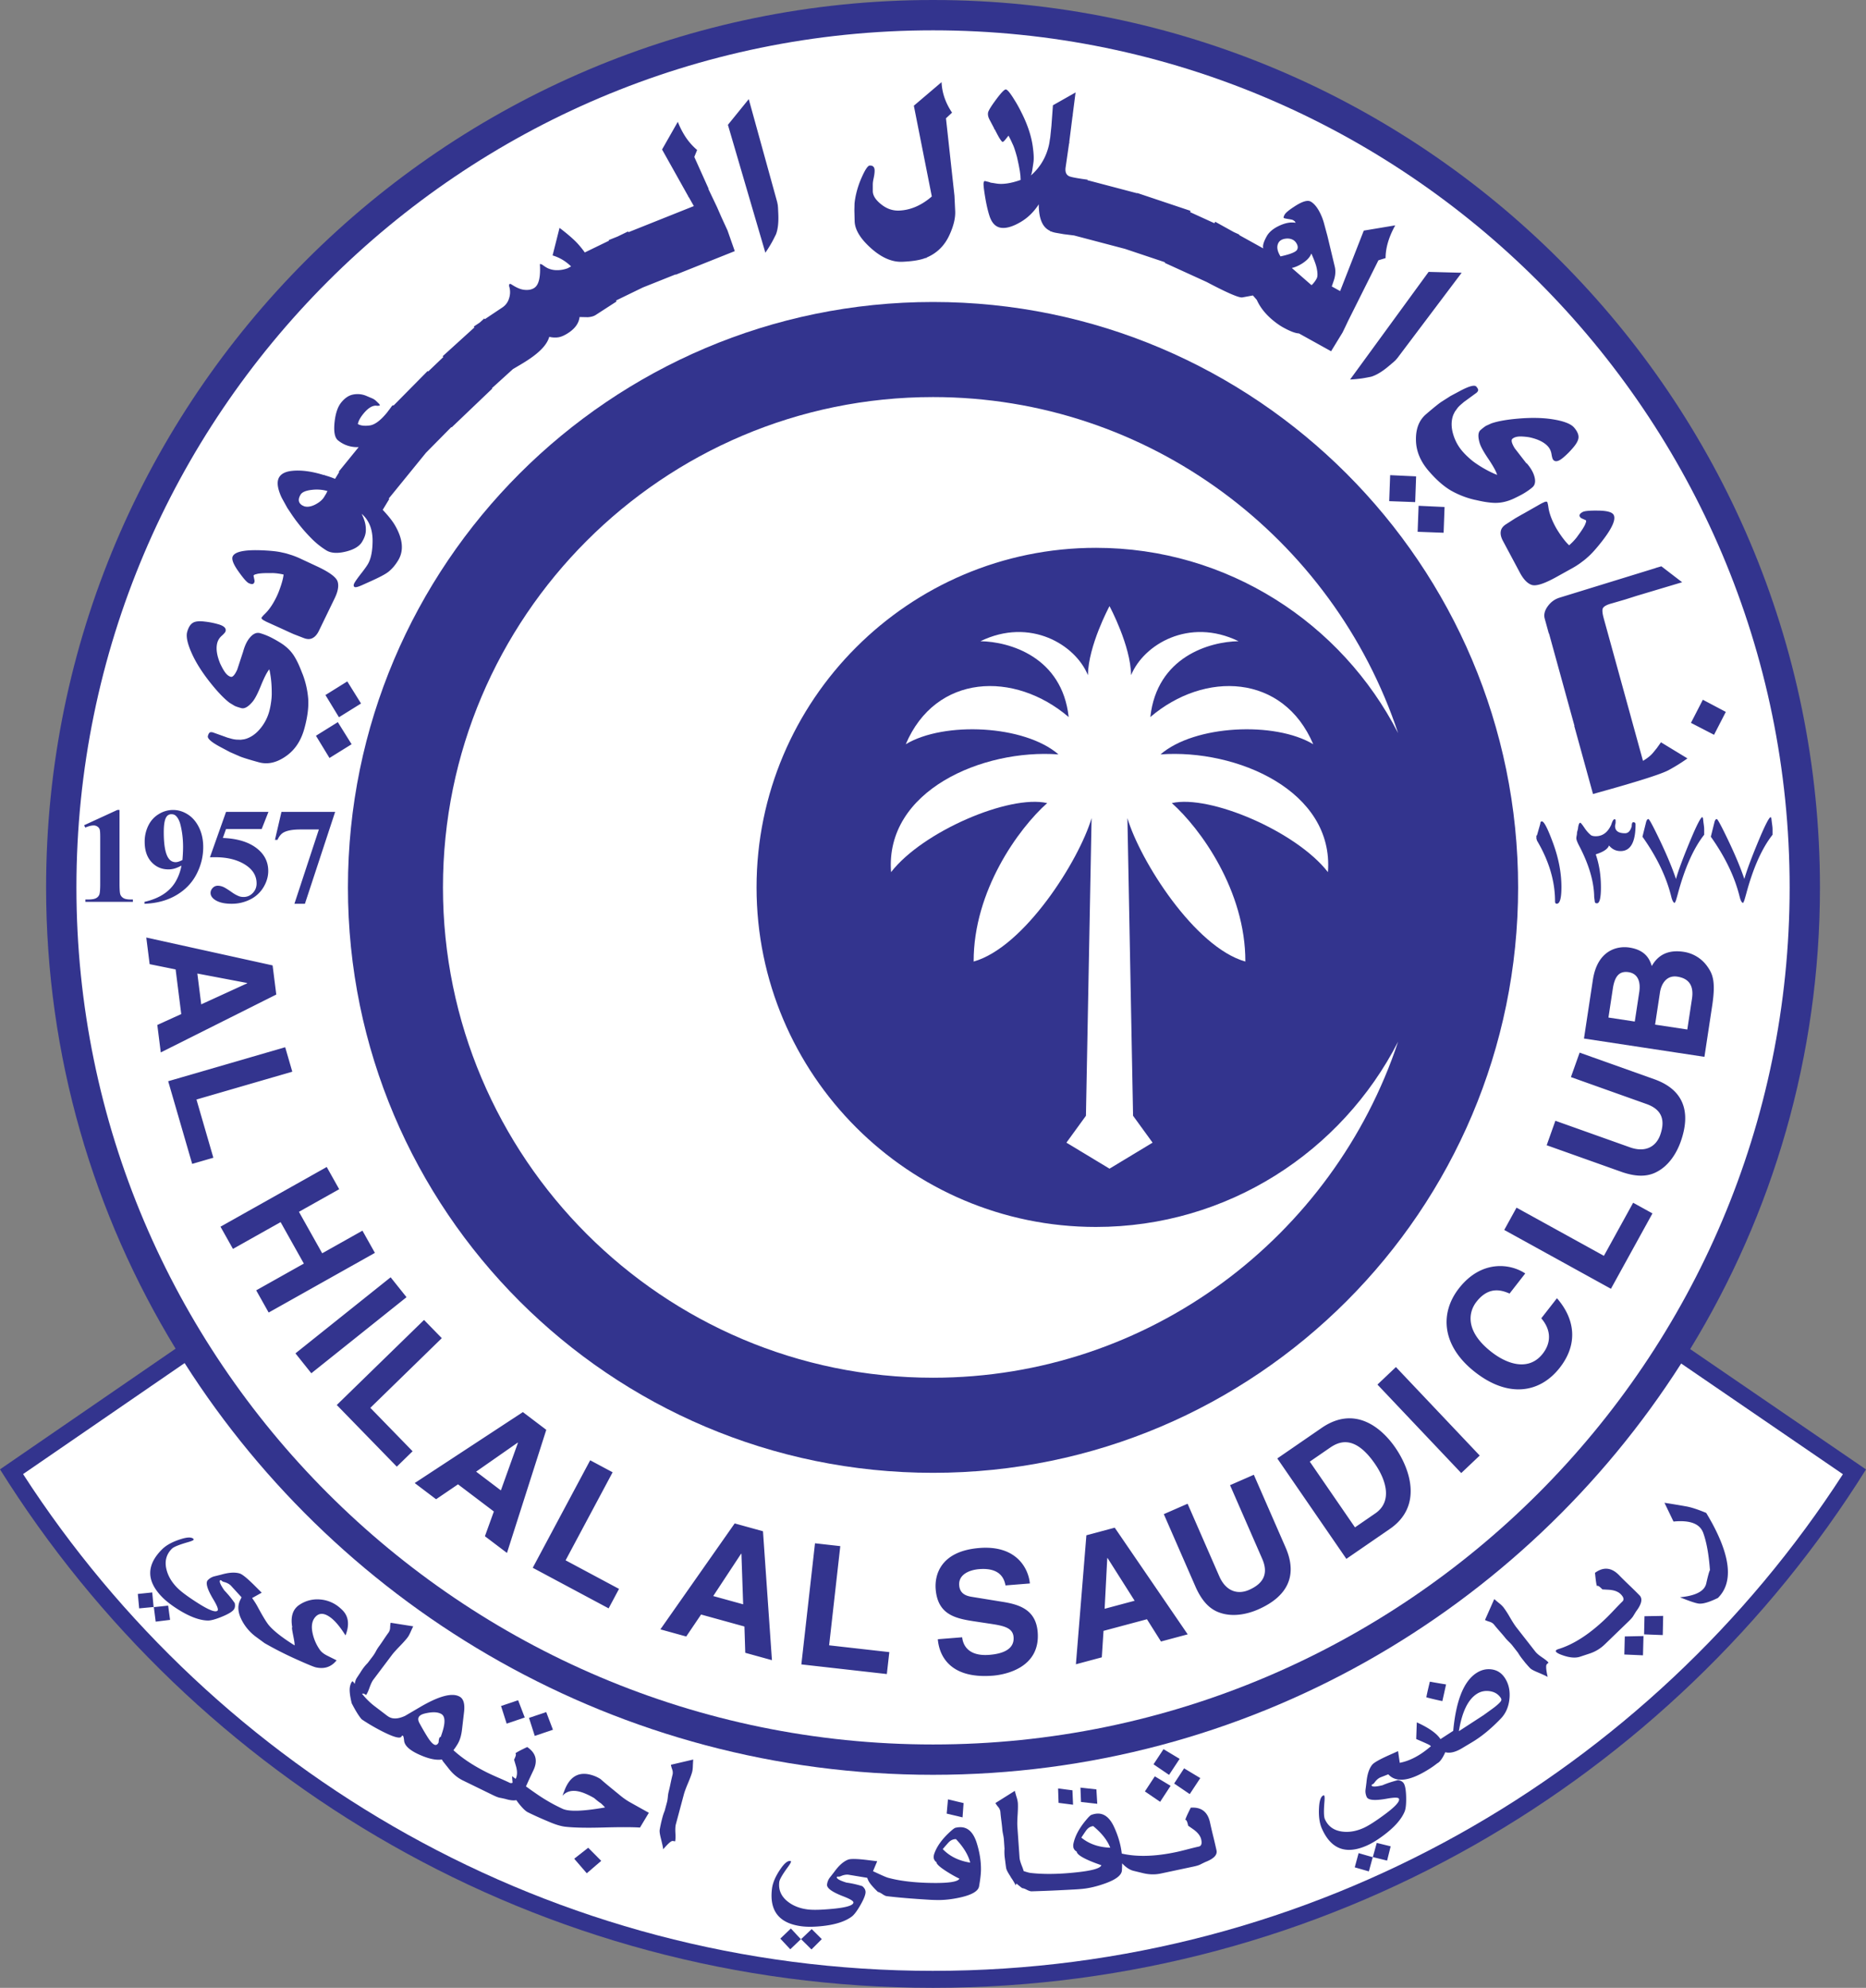 <!--?xml version="1.0" standalone="no"?--><svg xmlns="http://www.w3.org/2000/svg" viewBox="0 0 199.667 212.588"><rect x="0" y="0" width="199.667" height="212.588" fill="#808080" stroke="none"/><title>ALHILA 1 - SVG vector logo - www.oklogos.com</title><path d="M99.837 212.588c42.051 0 79.015-22.174 99.83-55.44l-18.813-12.869c8.805-14.394 13.886-31.302 13.886-49.376C194.74 42.573 152.167 0 99.836 0S4.933 42.573 4.933 94.903c0 18.055 5.069 34.946 13.857 49.33L0 157.139c20.815 33.27 57.782 55.449 99.837 55.449z" fill="#33348e"/><path d="M99.837 3.244c-50.542 0-91.66 41.118-91.66 91.659 0 50.541 41.118 91.659 91.66 91.659 50.54 0 91.659-41.118 91.659-91.659 0-50.541-41.119-91.659-91.659-91.659z" fill="#fff"/><path d="M99.837 157.51c-34.522 0-62.607-28.085-62.607-62.607 0-34.521 28.085-62.607 62.607-62.607 34.521 0 62.606 28.085 62.606 62.607s-28.085 62.607-62.606 62.607z" fill="#33348e"/><path d="M99.837 210.772c40.78 0 76.705-21.18 97.36-53.114l-17.306-11.838c-16.866 26.425-46.447 43.986-80.054 43.986-33.626 0-63.222-17.581-80.083-44.032L2.469 157.646c20.654 31.941 56.581 53.126 97.368 53.126zM124.177 80.68c3.632-3.147 12.229-3.557 16.342-1.089-3.208-7.543-11.621-7.868-17.431-2.906.706-6.453 6.355-8.067 9.442-8.11-5.307-2.58-10.168.364-11.5 3.631.019.002.039.004 0 0-.039-.003-.02-.002 0 0-.045-3.152-2.258-7.285-2.306-7.375l-.004-.008-.005.008c-.048.09-2.261 4.223-2.306 7.375.019-.001.038-.003 0 0-.039.003-.02.001 0 0-1.333-3.268-6.193-6.211-11.5-3.631 3.087.043 8.736 1.657 9.442 8.11-5.811-4.962-14.223-4.638-17.432 2.906 4.113-2.467 12.71-2.058 16.342 1.089-8.11-.605-18.58 3.876-17.915 12.589 3.389-4.357 12.65-8.31 16.705-7.384-3.046 2.706-7.888 9.363-7.868 16.947 5.428-1.531 11.279-10.812 12.62-15.343l-.605 31.836-2.089 2.875 4.606 2.78v.004l.005-.002.004.002v-.004l4.605-2.78-2.088-2.875-.605-31.836c1.341 4.532 7.192 13.812 12.62 15.343.02-7.583-4.822-14.241-7.868-16.947 4.055-.926 13.315 3.026 16.705 7.384.665-8.713-9.804-13.195-17.916-12.589z" fill="#fff"/><path d="M149.6 78.401c-6.932-20.852-26.613-35.937-49.763-35.937-28.915 0-52.439 23.523-52.439 52.438s23.524 52.439 52.439 52.439c23.149 0 42.831-15.085 49.763-35.937-6.021 11.749-18.248 19.812-32.332 19.812-20.024 0-36.315-16.291-36.315-36.315 0-20.024 16.291-36.314 36.315-36.314 14.084.001 26.311 8.065 32.332 19.814z" fill="#fff"/><path d="M12.79 86.621v7.875c0 .597.026.977.079 1.141s.162.299.329.404c.167.105.434.157.801.157h.221v.25H9.136v-.25h.256c.413 0 .708-.047.884-.143a.733.733 0 0 0 .356-.393c.062-.167.092-.555.092-1.167v-4.97c0-.45-.021-.732-.065-.845a.598.598 0 0 0-.239-.286.712.712 0 0 0-.404-.117c-.243 0-.539.076-.888.227L9 88.254l3.556-1.634h.234zM18.799 92.204c-.341 0-.612-.162-.812-.486-.309-.5-.463-1.41-.463-2.729 0-.791.091-1.327.273-1.608a.612.612 0 0 1 .546-.307c.187 0 .338.052.455.157.219.195.385.5.497.915.195.747.294 1.555.294 2.422 0 .405-.022.874-.068 1.407-.299.152-.54.229-.722.229zm.057 3.535c.958-.561 1.679-1.306 2.163-2.234s.726-1.899.726-2.913c0-.782-.149-1.478-.446-2.089-.297-.611-.696-1.078-1.196-1.399s-1.031-.483-1.592-.483a2.91 2.91 0 0 0-1.515.437c-.486.292-.86.701-1.122 1.229a3.863 3.863 0 0 0-.393 1.743c0 .914.242 1.633.726 2.159.483.525 1.089.788 1.815.788.227 0 .442-.03.647-.088s.454-.165.747-.315a5.213 5.213 0 0 1-.669 1.782c-.318.516-.75.95-1.295 1.299-.545.35-1.21.615-1.993.795v.204c1.307-.05 2.439-.353 3.397-.915zM24.187 86.825h4.539L28 88.663h-3.816l-.339.954c1.633.062 2.891.468 3.772 1.219.724.619 1.086 1.39 1.086 2.312 0 .59-.169 1.168-.507 1.733a3.418 3.418 0 0 1-1.42 1.309 4.356 4.356 0 0 1-2.002.463c-.783 0-1.384-.147-1.805-.441-.292-.209-.438-.446-.438-.712 0-.204.077-.383.23-.541a.725.725 0 0 1 .534-.235c.184 0 .37.038.559.113.189.076.513.274.97.595a3.5 3.5 0 0 0 .743.411c.146.056.312.084.495.084.387 0 .716-.142.987-.425s.407-.624.407-1.022c0-.83-.418-1.506-1.254-2.025s-1.89-.779-3.162-.779c-.129 0-.321.002-.577.007l1.724-4.858zM31.504 96.652l2.616-7.944h-1.992c-.78 0-1.366.102-1.758.306-.274.143-.501.412-.68.806h-.27l.697-2.996h5.745l-3.235 9.828h-1.123zM164.397 89.351v.294c0 .031.009.073.028.125a.402.402 0 0 1 .029.114c1.293 2.176 1.941 4.352 1.941 6.526 0 .159.062.238.188.238.329 0 .494-.595.494-1.783 0-1.516-.3-3.083-.896-4.705-.568-1.545-.965-2.318-1.192-2.318-.113 0-.17.081-.17.242l-.363 1.267h-.059zM170.748 91.368c.371 1.063.556 2.239.556 3.528 0 1.139-.143 1.707-.426 1.707-.139 0-.215-.056-.23-.169l-.046-.352a1.66 1.66 0 0 1-.023-.306c-.054-1.607-.586-3.376-1.598-5.308-.206-.392-.309-.667-.309-.826 0-.061.012-.149.034-.266.023-.116.035-.207.035-.272 0-.064.018-.158.057-.283.038-.124.057-.221.057-.289.053-.362.132-.543.238-.543.053 0 .208.19.466.572.182.271.381.503.602.693.105.118.302.176.59.176.733 0 1.286-.411 1.657-1.233.121-.389.239-.583.352-.583.075 0 .114.042.114.127v.231c0 .038-.01.1-.029.184a.939.939 0 0 0-.028.184c0 .515.355.772 1.067.772.34 0 .579-.253.715-.76 0-.28.057-.42.17-.42.159 0 .238.08.238.239 0 1.899-.533 2.848-1.6 2.848-.5 0-.912-.2-1.237-.601-.133.377-.605.694-1.422.95zM177.575 89.794c-.704-1.468-1.101-2.202-1.192-2.202-.113 0-.201.128-.261.385l-.375 1.505c1.528 2.151 2.554 4.279 3.076 6.384.113.461.242.691.386.691l.114-.238c.075-.249.143-.483.204-.704.741-2.776 1.683-4.891 2.825-6.344v-.567c0-.128-.011-.276-.034-.443a18.9 18.9 0 0 1-.091-.749l-.068-.125c-.159 0-.556.752-1.191 2.255-.817 1.943-1.362 3.397-1.634 4.361-.394-1.179-.98-2.582-1.759-4.209zM186.649 94.004c.272-.963.817-2.417 1.634-4.361.636-1.503 1.033-2.255 1.191-2.255l.068.125c.015.167.045.417.091.749.023.167.034.315.034.443v.567c-1.143 1.453-2.084 3.568-2.826 6.344-.061.22-.129.455-.204.704l-.114.238c-.144 0-.272-.23-.386-.691-.521-2.105-1.547-4.233-3.075-6.384l.375-1.505c.06-.257.147-.385.261-.385.091 0 .488.734 1.191 2.202.779 1.626 1.366 3.029 1.76 4.209zM88.718 175.958l6.441.726-.265 2.346-9.147-1.031 1.46-12.954 2.706.305-1.195 10.608zM79.299 166.162l.035.01.186 5.4-3.203-.884 2.982-4.526zm-4.281 6.503l4.638 1.281.09 2.812 2.853.788-.958-13.788-3.028-.836-7.949 11.329 2.765.764 1.589-2.35zM60.52 166.867l5.716 3.056-1.112 2.082-8.119-4.34 6.146-11.497 2.401 1.284-5.032 9.415zM55.391 154.282l.028.022-1.824 5.086-2.649-2.006 4.445-3.102zm-6.383 4.46l3.836 2.904-.957 2.646 2.36 1.787 4.206-13.167-2.504-1.896-11.575 7.588 2.288 1.732 2.346-1.594zM21.022 117.588l1.808 6.225-2.267.658-2.567-8.84 12.52-3.636.76 2.616-10.254 2.977zM26.442 105.125l.004.036-4.914 2.249-.416-3.296 5.326 1.011zm-7.65-1.45l.602 4.774-2.561 1.165.37 2.937 12.359-6.19-.393-3.116-13.516-2.98.359 2.847 2.78.563zM39.627 150.56l4.522 4.643-1.69 1.647-6.424-6.594 9.338-9.096 1.901 1.95-7.647 7.45zM118.479 166.637l.036-.009 2.893 4.563-3.209.859.28-5.413zm-.4 7.775l4.648-1.243 1.501 2.38 2.859-.765-7.807-11.407-3.034.812-1.121 13.795 2.771-.742.183-2.83zM30.025 130.699l-5.099 2.863-1.333-2.375 11.368-6.383 1.333 2.375-4.307 2.418 2.489 4.434 4.306-2.418 1.333 2.375-11.368 6.382-1.333-2.375 5.098-2.862-2.487-4.434zM33.313 146.863l-1.699-2.128 10.185-8.136 1.7 2.128-10.186 8.136zM158.334 155.663l-1.977 1.873-8.967-9.463 1.977-1.874 8.967 9.464zM137.56 165.489c1.375 3.144.066 5.321-2.945 6.637-1.098.48-2.844.926-4.426.21-.969-.449-1.64-1.304-2.197-2.488l-3.461-7.919 2.545-1.113 3.388 7.753c.728 1.664 2.013 1.974 3.177 1.465 1.713-.749 2.049-1.886 1.416-3.334l-3.439-7.869 2.545-1.113 3.397 7.771zM140.15 156.313l2.154-1.482c.957-.659 2.644-1.443 4.825 1.728 1.215 1.765 1.867 4.026.042 5.282l-2.185 1.502-4.836-7.03zm3.914 10.398l4.653-3.2c3.545-2.439 2.173-6.388.588-8.691-1.4-2.035-4.268-4.602-7.888-2.111l-4.742 3.263 7.389 10.739zM102.954 175.098c.077.722.549 2.069 2.92 1.878 1.285-.103 2.69-.525 2.58-1.902-.082-1.013-1.081-1.206-2.482-1.421l-1.419-.214c-2.139-.319-4.204-.627-4.434-3.488-.116-1.448.457-4.062 4.674-4.401 3.982-.32 5.259 2.201 5.405 3.792l-2.606.209c-.119-.573-.447-1.931-2.818-1.741-1.032.083-2.232.562-2.137 1.738.081 1.013.932 1.164 1.484 1.247l3.23.524c1.809.292 3.496.884 3.683 3.219.315 3.91-3.64 4.573-4.78 4.665-4.741.38-5.775-2.287-5.905-3.898l2.605-.207zM171.622 134.305l3.129-5.677 2.067 1.139-4.443 8.062-11.417-6.292 1.314-2.385 9.35 5.153zM177.013 115.417c3.233 1.151 3.924 3.594 2.822 6.69-.402 1.128-1.272 2.708-2.877 3.37-.99.399-2.073.303-3.316-.102l-8.143-2.898.931-2.617 7.972 2.837c1.71.609 2.816-.115 3.243-1.313.627-1.762.028-2.785-1.461-3.314l-8.091-2.881.932-2.617 7.988 2.845zM161.529 138.337c-.749-.309-2.166-.885-3.551.89-.805 1.031-1.302 3.084 1.604 5.352 1.846 1.441 4.076 2.007 5.495.189.928-1.188.903-2.543-.155-3.784l1.676-2.147c1.898 2.172 2.318 4.85.307 7.426-2.134 2.734-5.511 3.253-9.061.482-3.592-2.804-3.805-6.309-1.738-8.958 2.402-3.078 5.493-2.669 7.099-1.599l-1.676 2.149zM177.099 109.577l.52-3.429c.147-.969.726-1.873 1.857-1.702 1.311.199 1.77 1.04 1.572 2.351l-.502 3.303-3.447-.523zm5.28 3.446l.828-5.458c.401-2.639.059-3.407-.548-4.252a3.786 3.786 0 0 0-2.488-1.517c-1.274-.193-2.594.029-3.426 1.519-.188-.579-.55-1.699-2.4-1.98-1.328-.202-3.426.307-3.905 3.466l-.951 6.265 12.89 1.957zm-10.271-4.203l.469-3.088c.185-1.221.623-1.926 1.682-1.765 1.023.155 1.308 1.062 1.147 2.121l-.48 3.16-2.818-.428zM177.29 80.001l-.4.492c-.247.301-.609.593-1.086.876l-1.304-4.732h.001l-1.599-5.801-1.297-4.701h.001c-.146-.53-.18-.887-.1-1.074.101-.206.406-.38.917-.521l.115-.032 1.362-.396 1.221-.388 4.871-1.456-2.221-1.705-.591.173-.044.022-10.252 3.157c-.494.15-.902.437-1.225.862-.369.48-.492.942-.368 1.389l.438 1.589.021-.005 1.398 5.074 1.326 4.809-.023.006 2.005 7.275c4.576-1.262 7.271-2.111 8.083-2.548a19.21 19.21 0 0 0 2.022-1.258l-2.833-1.722-.438.615zM182.209 74.834l-1.273 2.473 2.471 1.276 1.26-2.449zM168.224 60.772a8.65 8.65 0 0 0 .867-.548l.377-.283c.133-.103.257-.207.373-.315l.099-.087c.317-.277.706-.698 1.167-1.264 1.321-1.618 1.84-2.688 1.557-3.212-.16-.297-.728-.45-1.702-.457-.871-.011-1.408.039-1.611.149-.297.16-.399.325-.308.493a.439.439 0 0 0 .22.197l.433.195c.034.064.031.149-.009.254l-.095.243-.083.158-.148.249-.198.3-.439.609c-.23.298-.503.584-.821.862-.323-.292-.7-.766-1.129-1.421a8.335 8.335 0 0 1-.329-.545c-.409-.757-.661-1.437-.753-2.041l-.051-.323-.03-.119-.036-.15c-.05-.093-.181-.09-.391.009a5.155 5.155 0 0 0-.502.26l-1.632.928c-.21.113-.516.287-.917.519l-.979.631c-.32.203-.506.443-.56.72-.065.313.012.669.229 1.072l1.802 3.372c.384.725.808 1.167 1.268 1.324.461.157 1.327-.115 2.597-.817l1.734-.962zM148.648 53.596l2.781.101.099-2.752-2.778-.13zM162.938 52.832c.402-.232.746-.47 1.033-.716.302-.259.366-.667.193-1.225-.131-.428-.391-.868-.778-1.32l.031-.04-.075.038-1.267-1.634c-.324-.534-.404-.87-.24-1.01.173-.149.431-.231.773-.245.162-.008.419.007.771.045l.236.034c.956.201 1.639.54 2.048 1.017.185.216.303.483.354.801.052.317.111.517.18.597.224.262.585.179 1.083-.247a8.454 8.454 0 0 0 1.054-1.06l.046-.053c.333-.399.508-.741.524-1.024.02-.321-.137-.676-.469-1.062-.353-.413-1.147-.712-2.382-.9-1.022-.153-2.202-.175-3.541-.065-1.215.1-2.17.265-2.865.494l-.07.024-.516.234c-.12.053-.332.211-.637.472-.265.227-.3.682-.104 1.366.11.392.434.982.973 1.773.516.774.817 1.328.903 1.662l-.3-.123-.237-.109a11.939 11.939 0 0 1-1.717-.987 6.133 6.133 0 0 1-.776-.616 7.502 7.502 0 0 1-.679-.686 4.86 4.86 0 0 1-.965-1.736c-.227-.712-.253-1.37-.081-1.971l.063-.186.167-.341.275-.381c.083-.116.238-.271.465-.464l.234-.201.411-.298.876-.641a.555.555 0 0 0 .229-.282c.029-.098-.035-.238-.189-.419-.186-.216-.78-.056-1.784.482l-.969.517-1.007.641c-.297.202-.838.64-1.622 1.312-.77.658-1.127 1.623-1.075 2.895.046 1.111.493 2.163 1.341 3.153.836.975 1.654 1.69 2.454 2.146a9.471 9.471 0 0 0 2.448.949l.125.024c.489.113.877.19 1.165.231.358.051.656.079.895.083.656.013 1.323-.134 1.999-.443.393-.186.726-.353.996-.505zM151.69 56.872l2.781.102.1-2.753-2.778-.13zM149.315 38.535l.215-.247 6.871-9.118-3.536-.093-8.4 11.509c.445-.02.901-.064 1.369-.133.217-.036.511-.09.879-.164.559-.167 1.187-.545 1.886-1.135l.502-.423.214-.196zM148.261 27.603c0-1.09.344-2.258 1.034-3.502l-3.367.562-2.53 6.467-.895-.497.203-.591c.193-.552.231-1.065.115-1.538l-.777-3.247-.353-1.308a5.971 5.971 0 0 0-.567-1.416c-.272-.477-.566-.802-.878-.976-.318-.176-.849-.032-1.592.434-.676.428-1.072.746-1.188.955-.116.208-.146.332-.091.369.057.032.208.067.453.104.244.037.407.071.489.101a.819.819 0 0 1 .199.133.269.269 0 0 1 .108.173c-.508-.093-1.087.012-1.736.314-.649.303-1.098.68-1.349 1.132-.331.597-.453 1.028-.366 1.295l-2.581-1.43.021-.047-.595-.271-1.987-1.102-.086.156-2.602-1.187.046-.136-5.706-1.911-.01.03-5.312-1.398.008-.054c-1.109-.151-1.764-.274-1.964-.369-.326-.151-.453-.473-.379-.963l.375-2.595.086-.039-.08-.01.358-2.838.074-.03-.068-.009.317-2.475-2.422 1.371-.163 2.222-.127 1.224-.044.254-.019.138c-.046.334-.13.684-.253 1.047a5.883 5.883 0 0 1-1.75 2.615l.082-.229.062-.303.126-.854c.054-.346.039-.846-.046-1.499l-.014-.122c-.142-1.109-.521-2.293-1.138-3.553l-.056-.108a14 14 0 0 0-.779-1.41c-.442-.722-.746-1.094-.91-1.116-.151-.021-.501.337-1.049 1.074-.548.737-.837 1.213-.867 1.43-.03.223.023.464.162.724l.501.95-.032.096.066-.042.27.518c.254.483.445.77.574.86.072.01.188-.088.351-.293l.302-.379.252.496.24.524c.098.214.221.585.369 1.112l.047.167.185.847.115.627.063.49.025.474c-1.046.372-1.916.5-2.608.386l-.392-.064-.216-.03-.143-.06-.456-.113c-.078-.01-.129.063-.15.221-.022.164.027.629.15 1.395.146.889.311 1.61.497 2.164.253.736.662 1.144 1.227 1.221.57.078 1.28-.136 2.131-.642.749-.446 1.382-1.069 1.899-1.868l.004.331.011.142c.032.55.126 1.01.283 1.378.202.481.513.813.936.998l-.03.076.076-.043c.169.077.363.133.578.169l.813.141 1.107.138 5.446 1.434v-.001l4.28 1.433-.029.063 4.494 2.049c2.139 1.131 3.406 1.683 3.794 1.651l1.152-.213.416.479c.402.9 1.087 1.712 2.055 2.438.273.204.52.367.74.489.758.421 1.33.639 1.714.655l3.44 1.907 1.223-2.001.249-.51.336-.71 3.256-6.506.767-.235zm-11.244-.182c-.362-.58-.434-1.066-.215-1.46.128-.231.367-.375.717-.431.323-.048.603-.005.841.126.181.1.321.257.422.472.101.214.104.409.007.583-.087.157-.362.311-.826.462-.259.084-.574.166-.946.248zm3.87 2.361a2.365 2.365 0 0 1-.317.471 1.177 1.177 0 0 1-.238.243l-2.104-1.837c.353-.076.728-.24 1.124-.489.414-.27.704-.553.867-.848l.102-.205.081.182c.262.606.421 1.055.48 1.344.118.551.12.931.005 1.139zM102.129 20.929l-.908-8.278.65-.604c-.7-1.043-1.074-2.13-1.122-3.261l-2.965 2.52 1.923 9.705c-1.105.955-2.267 1.457-3.484 1.509-.695.03-1.333-.188-1.917-.654-.61-.478-.915-.955-.915-1.433v-.705c0-.166.027-.375.083-.63.083-.381.12-.681.111-.899-.015-.344-.188-.508-.519-.495-.205.008-.495.438-.87 1.289a9.641 9.641 0 0 0-.591 1.763 8.568 8.568 0 0 0-.167.991l-.018.735.029 1.171c.025.906.606 1.868 1.743 2.886s2.257 1.504 3.362 1.457c1.111-.048 1.947-.187 2.507-.418l.092.066-.034-.088c1.12-.465 1.94-1.266 2.463-2.4.455-.979.663-1.847.625-2.6l-.078-1.627zM83.25 22.218l-.026-.29-.064-.321-3.042-11.004-2.229 2.747 4.006 13.675c.255-.365.499-.754.729-1.167.105-.194.241-.46.408-.797.207-.544.289-1.272.248-2.187l-.03-.656zM33.808 78.685l1.448 2.377 2.366-1.47-1.474-2.363zM32.392 72.124l-.05-.116c-.18-.469-.333-.833-.46-1.096a7.519 7.519 0 0 0-.431-.788c-.356-.551-.852-1.021-1.487-1.408-.37-.226-.695-.409-.972-.546a6.8 6.8 0 0 0-1.172-.458c-.382-.105-.757.07-1.123.525-.281.348-.502.809-.66 1.384l-.05-.003.042.031-.645 1.965c-.259.567-.491.823-.695.766-.217-.06-.424-.226-.623-.501a5.3 5.3 0 0 1-.384-.662l-.107-.215c-.381-.908-.488-1.665-.321-2.272a1.54 1.54 0 0 1 .477-.739c.243-.218.378-.378.406-.48.091-.332-.179-.585-.811-.759a8.49 8.49 0 0 0-1.468-.281l-.069-.009c-.517-.053-.897-.007-1.142.138-.277.164-.483.492-.619.983-.144.523.049 1.35.58 2.478.44.932 1.078 1.921 1.912 2.968.757.951 1.424 1.649 1.999 2.096l.06.044.487.295c.112.068.363.157.753.265.339.093.738-.132 1.198-.675.265-.31.574-.908.929-1.795.354-.86.646-1.418.875-1.677l.067.317.042.259c.099.59.148 1.249.147 1.977.004.283-.021.612-.076.988a7.56 7.56 0 0 1-.189.948 4.872 4.872 0 0 1-.9 1.771c-.463.586-.993.976-1.588 1.169l-.19.05-.375.052-.469-.016a3.057 3.057 0 0 1-.645-.127l-.297-.081-.478-.173-1.022-.364c-.144-.054-.264-.064-.362-.033-.097.032-.178.163-.242.392-.076.275.39.677 1.397 1.209l.971.515 1.095.477c.334.133.999.337 1.994.612.977.269 1.977.026 3.003-.729.896-.659 1.517-1.618 1.863-2.875.341-1.238.477-2.316.408-3.235a9.499 9.499 0 0 0-.583-2.561zM34.823 74.33l1.446 2.376 2.363-1.471-1.471-2.362zM35.802 64.003c.36-.737.469-1.338.325-1.804-.145-.465-.873-1.005-2.186-1.62l-1.8-.839a8.746 8.746 0 0 0-.952-.38l-.451-.139a5.244 5.244 0 0 0-.473-.116l-.129-.029c-.411-.095-.981-.163-1.713-.204-2.09-.121-3.264.087-3.521.625-.146.304.066.854.636 1.647.506.712.864 1.118 1.073 1.219.307.146.5.133.583-.04a.442.442 0 0 0 .03-.293l-.097-.465c.031-.065.102-.113.211-.142l.252-.066.177-.025.288-.027.36-.015.751-.003c.376.011.77.064 1.179.158-.045.433-.208 1.016-.485 1.749a7.76 7.76 0 0 1-.248.586c-.372.776-.775 1.38-1.208 1.811l-.232.23-.078.095-.1.117c-.046.096.033.2.236.312.167.095.336.18.506.253l1.71.775c.215.103.534.249.958.437l1.086.421c.352.139.655.15.911.03.291-.133.535-.405.732-.817l1.669-3.441zM77.218 23.28l-.498-1.138-.92-1.931.024-.021-1.532-3.408.303-.741a6.678 6.678 0 0 1-1.192-1.326 8.776 8.776 0 0 1-.876-1.688l-1.684 2.96 2.833 5.06-.046.018.071.015.543.959-4.041 1.613-2.96 1.182-.04-.082-1.122.545-.945.377.028.068-2.59 1.257a9.862 9.862 0 0 0-.842-1.032c-.434-.452-1.054-.984-1.86-1.597l-.743 2.947c.741.22 1.4.612 1.978 1.174l-.358.196c-.42.154-.842.222-1.264.203a2.263 2.263 0 0 1-.783-.167c-.168-.064-.39-.201-.667-.408l-.15-.068c-.05-.015-.088-.014-.116.004.087 1.379-.114 2.226-.602 2.542-.306.198-.695.26-1.168.188-.324-.05-.698-.207-1.12-.47l-.178-.11c-.077-.045-.14-.051-.189-.02a.615.615 0 0 0-.044.17l.058.235c.09.383.066.775-.072 1.177a1.756 1.756 0 0 1-.717.93l-1.853 1.237-.065-.072-.48.436-.638.426.058.1-3.396 3.081.074.082-1.626 1.552-.049-.06-3.632 3.675c-.06-.012-.122.005-.186.059l-.183.253c-.064.09-.131.173-.196.259l-.032.033.004.005c-.038.048-.074.101-.113.148-.708.871-1.34 1.336-1.894 1.397-.535.068-.947.016-1.239-.155.061-.325.254-.687.581-1.088.465-.572.903-.865 1.314-.881l.251.021.198-.034c.024-.029-.005-.093-.087-.193l-.314-.304a1.426 1.426 0 0 0-.425-.273l-.563-.239a2.417 2.417 0 0 0-1.483-.159c-.448.09-.863.37-1.246.839-.377.465-.617 1.168-.717 2.111-.106 1.011.015 1.658.362 1.941.632.514 1.37.757 2.214.73l-2.13 2.618.052.039-.444.733a9.26 9.26 0 0 0-1.105-.379l-.001-.094-.048.084c-1.351-.424-2.522-.576-3.515-.457-.649.078-1.086.301-1.309.669-.216.357-.218.863-.004 1.519.1.308.215.578.344.812l.532.961.56.838.364.51.093.115c.451.598.948 1.174 1.494 1.729a8.616 8.616 0 0 0 1.667 1.347c.492.298 1.178.341 2.056.13.878-.211 1.465-.56 1.76-1.047.253-.418.387-.806.401-1.162a3.041 3.041 0 0 0-.15-1.112l-.098-.28-.195-.444c.785.684 1.174 1.651 1.168 2.901-.007 1.11-.18 1.946-.52 2.506-.137.227-.368.547-.692.962-.325.414-.554.731-.688.952-.155.255-.164.424-.028.506.102.062.376-.008.824-.209l.846-.381c.999-.447 1.649-.792 1.951-1.035.388-.307.735-.715 1.044-1.225.624-1.031.509-2.28-.343-3.749-.274-.468-.711-1.019-1.311-1.652l.705-1.164-.065-.04 3.991-4.903 2.712-2.744.033.034 4.352-4.154-.041-.043 2.245-2.037.69-.409c.859-.5 1.521-.956 1.988-1.368.647-.559 1.051-1.117 1.212-1.673.36.082.7.095 1.019.039.289-.053.622-.202 1-.447.739-.478 1.146-1.048 1.222-1.712l.886.018c.355-.025.635-.104.84-.237l2.234-1.445-.064-.1 2.874-1.395 3.507-1.4.013.033 6.317-2.522-.776-2.213-.627-1.363zM34.927 52.746l-.242.399c-.171.283-.451.534-.839.752-.387.218-.74.315-1.06.292l-.202-.03-.236-.108c-.43-.26-.491-.646-.183-1.155.168-.277.594-.449 1.276-.516a4.227 4.227 0 0 1 1.602.135 1.02 1.02 0 0 0-.116.231zM16.462 171.875l.198 1.551 1.539-.189-.207-1.524zM16.436 171.86h.025v.016h-.025zM14.747 170.463l.144 1.544 1.545-.146-.147-1.557zM36.332 171.914a3.62 3.62 0 0 0-2.101-.861 3.403 3.403 0 0 0-2.173.56 1.83 1.83 0 0 0-.42.367c-.403.48-.524 1.17-.363 2.071-.013-.01-.021-.012-.027-.006-.026.032.022.354.146.967.103.514.146.831.128.954-1.299-.813-2.211-1.525-2.733-2.134-.259-.302-.65-.94-1.176-1.915a7.871 7.871 0 0 0-.639-1.014l1.029-.574-.713-.712c-.805-.805-1.349-1.25-1.633-1.339-.503-.156-1.161-.117-1.976.118-.341.086-.595.149-.763.189a1.507 1.507 0 0 0-.675.397c-.271.271-.081.951.57 2.04.425.702.579 1.11.464 1.225-.219.22-.937-.06-2.154-.839-1.021-.651-1.733-1.179-2.136-1.583-.623-.624-1.019-1.301-1.186-2.033-.195-.854.001-1.574.59-2.164.196-.196.774-.432 1.735-.706.322-.093.515-.172.578-.235.035-.035.032-.073-.008-.112-.202-.203-.65-.194-1.343.026-.89.277-1.56.641-2.011 1.092-1.705 1.693-1.688 3.408.049 5.146.38.381.883.773 1.506 1.178 1.281.83 2.388 1.26 3.317 1.289.312.011.79-.111 1.434-.369.645-.258 1.076-.496 1.295-.715.191-.192.249-.451.173-.78a10.498 10.498 0 0 0-1.106-1.35c-.421-.606-.574-.966-.458-1.082.034-.035.08-.028.138.017a.531.531 0 0 0 .251.148c.341.087.601.225.78.416l1.127 1.232-.155.314c-.304.628-.236 1.355.201 2.179a5.165 5.165 0 0 0 1.5 1.737c.588.43.892.653.911.669a38.287 38.287 0 0 0 3.093 1.589c1.328.603 2.125.937 2.391 1.001.921.209 1.664-.041 2.227-.75l-.981-.488c-.369-.182-.638-.39-.803-.625a4.844 4.844 0 0 1-.781-1.775c-.174-.797-.059-1.398.346-1.805.441-.437 1.022-.354 1.742.25.438.368.915.961 1.432 1.782.432-1.112.337-1.997-.282-2.655a4.21 4.21 0 0 0-.357-.332zM59.167 184.988l-.72-1.891-1.843.622.616 1.925zM56.149 183.677l-.709-1.848-1.827.618.601 1.886z" fill="#33348e"/><path d="M66.372 192.022l-1.148-.94a29.096 29.096 0 0 1-.959-.816 3.508 3.508 0 0 0-.635-.326c-1.533-.589-2.607-.081-3.222 1.521l-.226.586c.529-.578 1.29-.677 2.282-.296.335.128.705.308 1.106.539l.307.255c.186.15.326.252.419.306.354.331.493.48.417.451-2.326.409-3.83.456-4.514.14a18.331 18.331 0 0 1-2.796-1.602 40.172 40.172 0 0 1-1.124-.795l.133-.292a66.16 66.16 0 0 1 .647-1.391c.513-1.051.296-1.893-.648-2.526-.798.378-1.215.604-1.25.677-.007.016-.007.024 0 .027.088.044.038.261-.153.651l.191.642c.169.566.163 1.033-.016 1.402l-.003.005-.387-.286c.013.229.035.462.054.696a.34.34 0 0 1-.325.003c-.246-.121-.62-.29-1.122-.507a31.378 31.378 0 0 1-1.128-.51c-1.536-.75-2.783-1.571-3.753-2.461.207-.27.377-.526.51-.771.205-.373.342-.863.411-1.469l.217-1.859c.095-.839-.055-1.377-.446-1.612-.784-.471-2.196-.11-4.236 1.083l-1.631.956c-.723.331-1.304.364-1.746.099a2.037 2.037 0 0 1-.203-.137l-1.411-1.075a7.662 7.662 0 0 1-1.198-1.192l-.049-.061c.106-.021.185-.021.23.006l.209.127c.103-.136.226-.4.367-.793.142-.392.276-.672.403-.841L41.929 177c.171-.227.453-.542.844-.945.391-.403.672-.718.844-.946.103-.136.208-.331.318-.584.142-.312.235-.511.281-.598l-2.412-.382c-.03.08-.05.258-.061.535a.957.957 0 0 1-.189.546c-.117.156-.291.405-.519.748-.229.342-.404.594-.526.756a4.26 4.26 0 0 0-.282.46 4.151 4.151 0 0 1-.281.459l-.595.79a5.717 5.717 0 0 0-.465.536 7.169 7.169 0 0 0-.357.541c-.274.404-.419.631-.436.68a2.18 2.18 0 0 0-.137.489l-.18-.252c-.053-.041-.107-.012-.167.086a1.572 1.572 0 0 0-.146.385c-.099.371-.042.988.172 1.853.404.787.751 1.349 1.044 1.687.033.039.241.178.622.416.422.264.884.527 1.383.789 1.356.708 2.113.931 2.271.669.055-.093.103-.125.146-.101.062.038.109.22.141.549.043.403.367.785.969 1.146.196.118.418.233.667.343.87.39 1.596.569 2.177.537.098-.01.173-.015.23-.019.047.083.092.167.149.237l.633.797c.422.532.912.934 1.47 1.206l3.214 1.568c.308.15.541.241.699.273.347.069.564.116.653.141.482.142.862.18 1.147.121.101.15.223.315.376.5.346.417.626.68.838.788l.254.124c.598.291 1.33.616 2.198.975.626.259 1.162.412 1.608.46.923.101 2.248.127 3.971.08 1.83-.051 3.159-.049 3.986.005l.948-1.58a760.873 760.873 0 0 1-2.107-1.176 7.267 7.267 0 0 1-.95-.67zm-19.957-5.474c-.183-.109-.401-.364-.656-.764-.297-.473-.59-.977-.879-1.511-.144-.267-.165-.488-.059-.662.096-.16.306-.28.631-.361.801-.192 1.394-.173 1.78.058.343.206.416.71.22 1.514-.06.246-.16.56-.294.937-.058-.008-.104.024-.141.098-.047.095-.073.256-.082.478-.013.025-.022.048-.039.076-.125.209-.286.255-.481.137zM61.442 198.781l1.345 1.555 1.546-1.328-1.391-1.402zM71.932 189.25a.966.966 0 0 1 .024.579c-.051.19-.118.487-.203.892a18.01 18.01 0 0 1-.207.904 3.63 3.63 0 0 0-.084.537c-.024.24-.052.419-.083.537l-.258.96a5.654 5.654 0 0 0-.231.675c-.038.143-.091.353-.158.632-.103.481-.153.747-.15.799-.011.167.035.455.139.864.152.609.232.99.242 1.145.523-.622.868-.92 1.031-.893l.244.04c.044-.166.055-.459.032-.88s-.007-.735.048-.941l.858-3.202c.074-.276.221-.675.442-1.197.221-.521.368-.92.443-1.197.044-.166.07-.388.077-.666.016-.343.029-.564.038-.664l-2.381.557c.001.085.046.258.137.519zM85.698 207.403l-.012-.013.016-.016.013.013z" fill="#33348e"/><path fill="#33348e" d="M83.495 207.323l1.067 1.142 1.13-1.079-1.066-1.143zM85.72 207.382l1.11 1.101 1.104-1.106-1.082-1.073zM103.106 192.829l-1.671-.396-.136 1.523 1.696.401zM102.791 195.407a2.408 2.408 0 0 0-.552.064c-.106.022-.325.189-.658.501-.806.75-1.342 1.506-1.608 2.266a1.099 1.099 0 0 0-.067.341.642.642 0 0 0 .296.567c-.003.195.347.519 1.049.971.525.335.994.6 1.407.794-.153.339-1.161.492-3.021.46-1.829-.032-3.361-.215-4.596-.551-.171-.043-.584-.219-1.24-.527a20.666 20.666 0 0 0-.388-.176l.449-1.068-1-.123c-1.129-.139-1.833-.155-2.109-.05-.493.187-.987.624-1.484 1.311a66.52 66.52 0 0 1-.484.619 1.5 1.5 0 0 0-.288.729c-.046.38.521.799 1.705 1.256.765.292 1.138.518 1.118.68-.038.308-.777.53-2.216.666-1.207.115-2.094.138-2.662.068-.876-.107-1.605-.398-2.188-.873-.681-.552-.971-1.241-.869-2.066.033-.275.347-.816.939-1.622.197-.271.302-.452.313-.541.006-.048-.02-.076-.076-.083-.284-.035-.631.249-1.042.85-.531.77-.834 1.471-.913 2.105-.302 2.389.767 3.734 3.204 4.033.534.066 1.17.065 1.911-.001 1.521-.134 2.656-.477 3.406-1.03.252-.183.553-.576.902-1.176.35-.6.543-1.056.582-1.365.032-.267-.082-.508-.343-.722a10.41 10.41 0 0 0-1.7-.382c-.704-.218-1.045-.409-1.025-.572.006-.048.045-.072.12-.071.105.012.201 0 .289-.04.322-.142.612-.193.87-.153l1.976.327c.05.147.109.291.19.426.16.263.476.624.949 1.08.115.019.274.096.479.234.206.138.366.212.481.222 1.164.143 2.697.272 4.599.386.187.012.448.02.783.026.759.014 1.581-.078 2.467-.275 1.254-.28 1.926-.676 2.017-1.189.126-.724.194-1.302.202-1.734.017-.93-.138-1.907-.462-2.934-.35-1.091-.92-1.644-1.712-1.658zm-1.915 2.343c.316-.37.521-.603.613-.7.233-.249.5-.37.802-.365.81.855 1.318 1.694 1.524 2.513-1.222-.193-2.201-.675-2.939-1.448zM114.82 193.004l-.066-1.542-1.536-.197.052 1.541zM117.411 192.906l-.094-1.542-1.706-.189.059 1.536zM125.258 190.985l-1.691-1.015-1.06 1.613 1.63 1.111z"/><path d="M129.824 196.405a53.207 53.207 0 0 1-.348-1.493c-.244-1.143-.931-1.673-2.062-1.591-.396.787-.585 1.22-.567 1.3.002.016.008.023.016.021.092-.019.183.184.273.607l.548.385c.484.342.769.711.854 1.113.092.432.003.677-.264.733-.268.057-.667.155-1.196.292-.53.138-.931.235-1.202.292-2.285.486-4.23.537-5.845.164-.101-.916-.37-1.857-.812-2.825-.479-1.044-1.113-1.525-1.901-1.442-.17.018-.351.062-.541.131-.103.036-.3.23-.591.581-.707.848-1.146 1.668-1.318 2.459a1.066 1.066 0 0 0-.025.349.65.65 0 0 0 .364.53c.04.382.92.87 2.642 1.463-.104.349-1.085.612-2.946.791-1.755.176-3.294.188-4.615.037-.141-.013-.396-.082-.749-.198a5.737 5.737 0 0 0-.189-.537c-.156-.391-.242-.692-.256-.904l-.231-3.301c-.02-.285-.012-.709.025-1.273.036-.564.044-.989.024-1.274a2.932 2.932 0 0 0-.144-.653 16.316 16.316 0 0 1-.18-.639l-2.07 1.3c.029.081.133.229.31.445a.95.95 0 0 1 .219.538c.013.196.047.499.1.908.053.41.086.717.101.92.008.123.036.301.083.535s.076.413.085.535l.069.991a5.8 5.8 0 0 0 .001.712c.01.147.036.362.077.646.058.488.097.755.116.802.044.161.18.418.409.771l.005.007c.061.114.128.225.209.329v.001c.208.333.336.555.381.665l.079-.199c.17.15.372.314.613.498.116.004.283.062.499.176.218.113.388.167.51.163 1.359-.036 2.895-.103 4.609-.2.351-.02.64-.042.868-.066.739-.077 1.531-.268 2.378-.571 1.178-.42 1.782-.89 1.81-1.412.013-.27.02-.513.022-.742.412.438.824.708 1.237.805l.99.241c.66.159 1.293.175 1.901.045l3.498-.743c.335-.071.574-.144.717-.215.317-.16.518-.257.603-.292.87-.343 1.255-.75 1.155-1.222a58.328 58.328 0 0 0-.348-1.489zm-14.119.117c.269-.406.444-.662.522-.769.202-.276.452-.43.752-.461.908.75 1.515 1.52 1.819 2.309-1.236-.043-2.267-.402-3.093-1.079zM126.224 188.1l-1.724-1.038-1.07 1.621 1.663 1.131zM127.305 191.87l1.13-1.714-1.733-1.042-1.064 1.622zM146.897 198.605l1.528.375.38-1.526-1.488-.365zM144.961 199.701l1.511.434.415-1.518-1.512-.435zM146.888 198.604h.007v.015h-.007zM159.643 178.537c-.581-.087-1.135.041-1.66.382-1.354.878-2.183 2.94-2.485 6.185l-1.364.885c-.396-.609-1.241-1.207-2.533-1.792l-.063 1.784c.849.362 1.332.581 1.45.658.04.031.074.062.104.091.022.034.008.058-.042.07-.352.3-.698.561-1.04.783-.759.492-1.503.802-2.233.94l-.18-1.248-.927.413c-1.047.467-1.664.816-1.848 1.05-.33.415-.532 1.043-.608 1.887-.044.349-.077.609-.1.779-.028.261.014.519.127.771.155.35.864.412 2.127.188.815-.149 1.256-.149 1.322-.001.125.283-.393.853-1.555 1.708-.973.719-1.721 1.194-2.241 1.425-.804.358-1.578.484-2.321.376-.866-.124-1.47-.566-1.809-1.328-.113-.254-.128-.878-.044-1.872.026-.333.021-.542-.015-.624-.02-.045-.056-.056-.108-.034-.262.118-.412.54-.455 1.267-.058.934.043 1.692.303 2.276.974 2.206 2.581 2.81 4.823 1.812.491-.219 1.037-.546 1.636-.984 1.233-.897 2.03-1.775 2.389-2.633.123-.287.179-.778.169-1.471-.01-.692-.079-1.182-.205-1.465-.11-.246-.331-.393-.664-.442-.656.167-1.206.349-1.652.547-.713.175-1.104.187-1.171.037-.02-.044.002-.085.066-.123a.528.528 0 0 0 .227-.181c.203-.287.425-.48.667-.58l.819-.321c.87.952 2.381.731 4.536-.668.233-.151.468-.321.706-.51.282-.136.569-.532.861-1.193l.006.011c.471.127 1.042 0 1.708-.384l1.062-.635c1.045-.61 2.101-1.472 3.17-2.586.522-.545.828-1.244.916-2.099.088-.854-.073-1.597-.484-2.23-.342-.526-.804-.833-1.387-.921zm.912 3.451c-.19.231-.523.515-.996.85l-.815.588-.76.494-1.88 1.221c.329-2.042.966-3.371 1.912-3.984.417-.271.884-.37 1.401-.293s.91.321 1.179.736c.083.13.07.259-.041.388z" fill="#33348e"/><path d="M154.537 181.029c.031-.146.069-.317.113-.512l.084-.376a60.666 60.666 0 0 1-1.735-.298c-.228.939-.352 1.497-.373 1.675.469.128 1.04.265 1.71.407l.201-.896zM165.695 177.807c-.105-.136-.332-.321-.681-.557-.348-.235-.587-.437-.718-.605l-2.036-2.606c-.176-.225-.406-.582-.691-1.069a10.385 10.385 0 0 0-.69-1.07 2.99 2.99 0 0 0-.483-.46 16.472 16.472 0 0 1-.506-.429l-.99 2.235c.069.049.237.116.504.197.2.062.36.169.481.323s.317.387.59.697c.274.311.473.545.598.707.076.097.199.229.369.395.172.167.295.299.37.395l.611.782c.136.227.269.423.399.59l.4.511c.322.371.504.57.547.599.127.109.384.245.773.406.578.243.932.407 1.062.492-.178-.793-.208-1.247-.088-1.361l.179-.172zM173.808 176.94l1.996.087.053-2.06-2 .042zM174.755 172.837c.184-.303.302-.491.355-.565.556-.752.666-1.303.332-1.649a47.598 47.598 0 0 0-1.093-1.078c-.49-.471-.854-.83-1.092-1.077-.812-.841-1.675-.929-2.587-.264.084.874.155 1.34.211 1.399.011.012.02.015.025.009.071-.067.255.055.556.366l.667.037c.589.034 1.026.197 1.31.491.307.317.362.571.165.761-.197.19-.483.483-.86.882-.376.397-.664.693-.864.886-1.768 1.708-3.473 2.815-5.116 3.323a.672.672 0 0 0-.245.118c-.065.062-.06.132.014.208.103.106.332.22.688.342.753.262 1.373.311 1.861.146l.968-.32a4.215 4.215 0 0 0 1.637-.967l2.573-2.485c.246-.237.411-.425.495-.563zM175.922 174.786l1.997.077.045-2.052-1.999.036zM183.178 162.852a32.636 32.636 0 0 0-.608-1.053c-.891-.373-1.616-.608-2.174-.704a91.914 91.914 0 0 0-2.292-.379l.964 2.004c1.302-.126 2.218.059 2.75.555.191.179.334.396.43.653.357.981.598 2.311.722 3.989-.077.118-.208.587-.393 1.409a1.32 1.32 0 0 1-.326.618c-.434.466-1.265.758-2.491.876 1.076.435 1.762.66 2.057.679.451.03 1.119-.173 2.005-.609 1.614-1.599 1.4-4.278-.644-8.038z" fill="#33348e"/></svg>